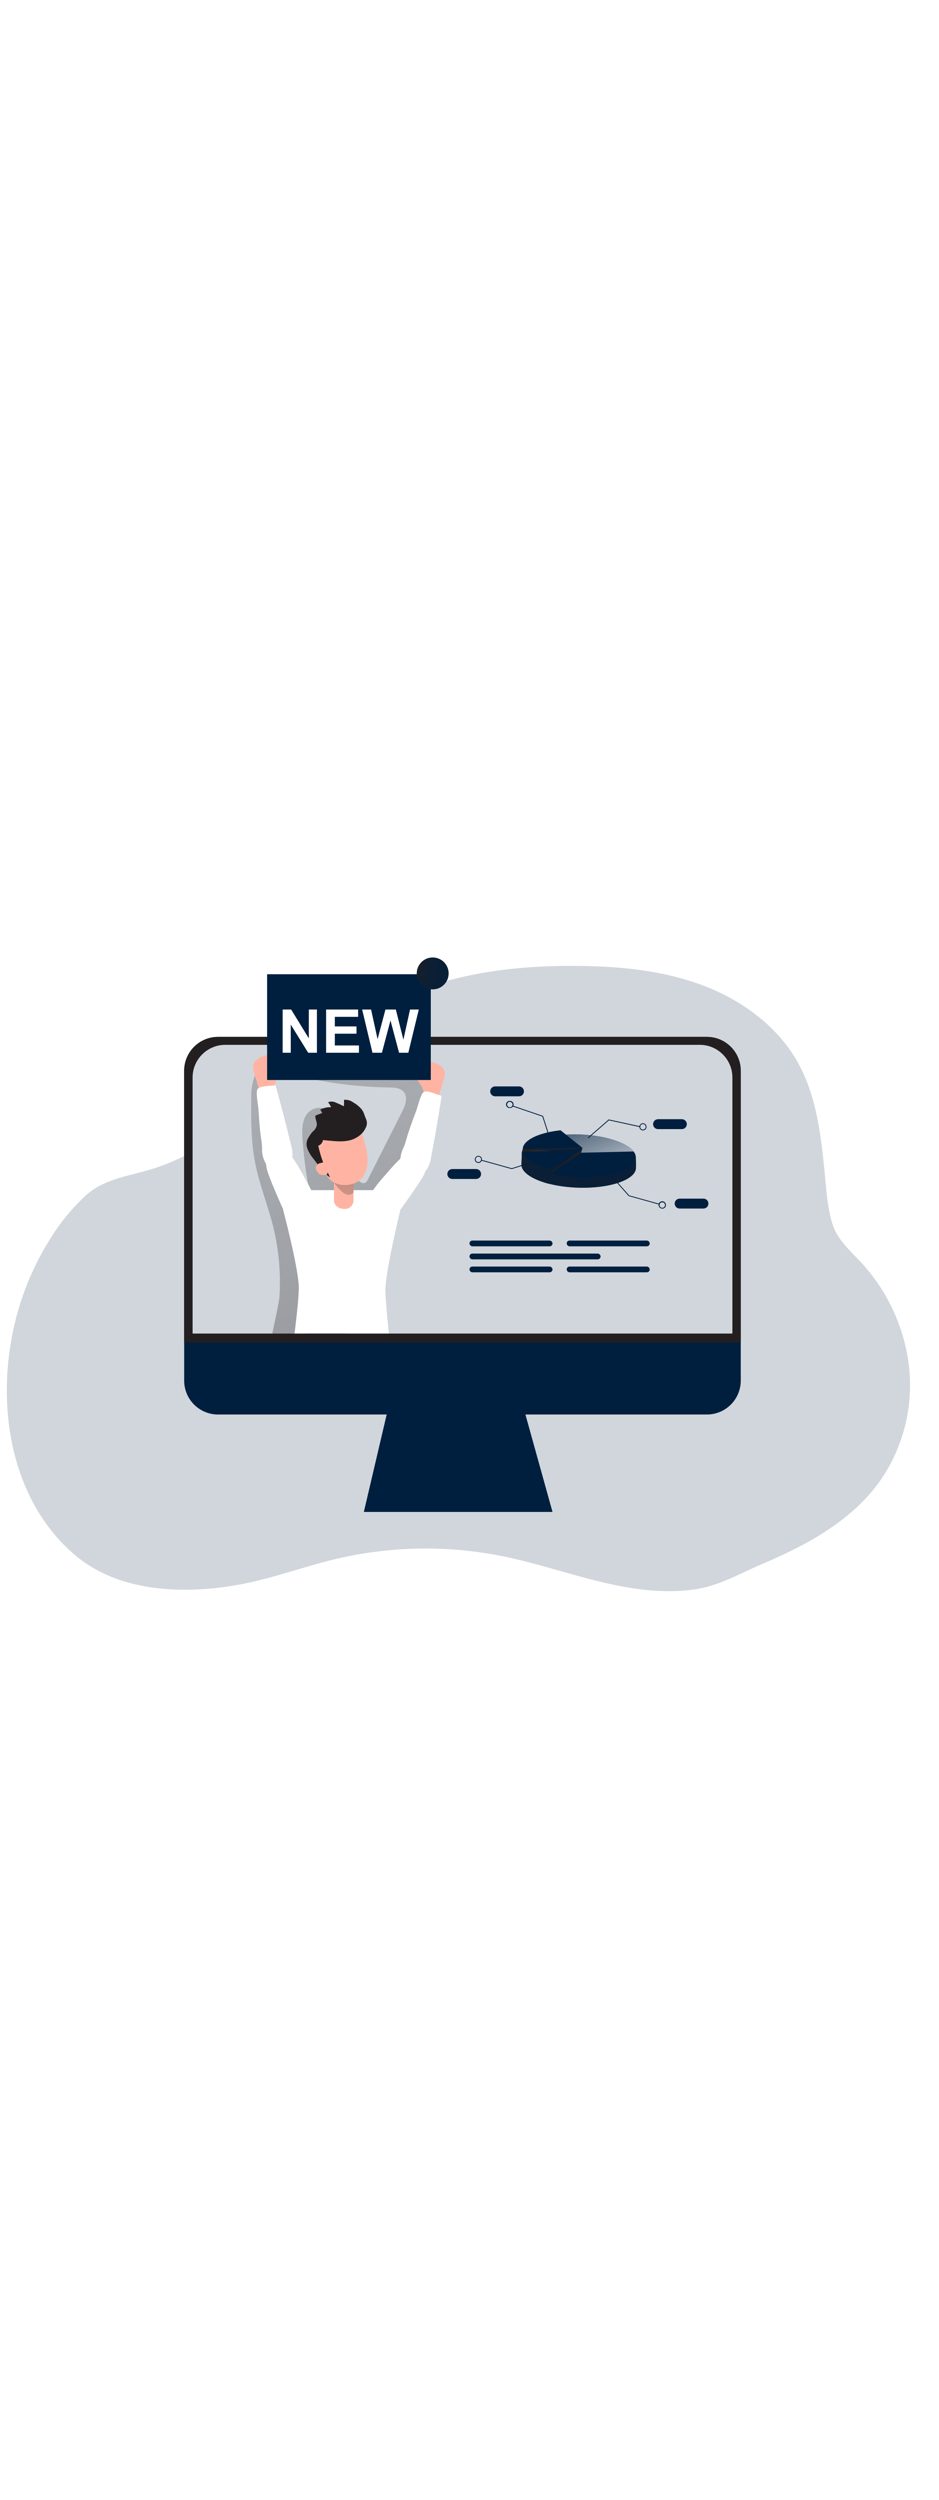 <svg id="_0531_new_campaign" xmlns="http://www.w3.org/2000/svg" xmlns:xlink="http://www.w3.org/1999/xlink" viewBox="0 0 500 500" data-imageid="marketing-campaign-2-76" imageName="Marketing Campaign 2" class="illustrations_image" style="width: 188px;"><defs><style>.cls-1_marketing-campaign-2-76{fill:url(#linear-gradient);}.cls-1_marketing-campaign-2-76,.cls-2_marketing-campaign-2-76,.cls-3_marketing-campaign-2-76,.cls-4_marketing-campaign-2-76,.cls-5_marketing-campaign-2-76,.cls-6_marketing-campaign-2-76,.cls-7_marketing-campaign-2-76,.cls-8_marketing-campaign-2-76,.cls-9_marketing-campaign-2-76,.cls-10_marketing-campaign-2-76,.cls-11_marketing-campaign-2-76,.cls-12_marketing-campaign-2-76,.cls-13_marketing-campaign-2-76,.cls-14_marketing-campaign-2-76,.cls-15_marketing-campaign-2-76{stroke-width:0px;}.cls-2_marketing-campaign-2-76{opacity:.18;}.cls-2_marketing-campaign-2-76,.cls-16_marketing-campaign-2-76{isolation:isolate;}.cls-2_marketing-campaign-2-76,.cls-15_marketing-campaign-2-76{fill:#68e1fd;}.cls-3_marketing-campaign-2-76{fill:url(#linear-gradient-10-marketing-campaign-2-76);}.cls-4_marketing-campaign-2-76{fill:url(#linear-gradient-4-marketing-campaign-2-76);}.cls-5_marketing-campaign-2-76{fill:url(#linear-gradient-2-marketing-campaign-2-76);}.cls-6_marketing-campaign-2-76{fill:url(#linear-gradient-3-marketing-campaign-2-76);}.cls-7_marketing-campaign-2-76{fill:url(#linear-gradient-8-marketing-campaign-2-76);}.cls-8_marketing-campaign-2-76{fill:url(#linear-gradient-9-marketing-campaign-2-76);}.cls-9_marketing-campaign-2-76{fill:url(#linear-gradient-7-marketing-campaign-2-76);}.cls-10_marketing-campaign-2-76{fill:url(#linear-gradient-5-marketing-campaign-2-76);}.cls-11_marketing-campaign-2-76{fill:url(#linear-gradient-6-marketing-campaign-2-76);}.cls-12_marketing-campaign-2-76{fill:#231f20;}.cls-13_marketing-campaign-2-76{fill:#fff;}.cls-14_marketing-campaign-2-76{fill:#ffb4a3;}</style><linearGradient id="linear-gradient-marketing-campaign-2-76" x1="-2258.8" y1="-3.87" x2="-2248" y2="141.68" gradientTransform="translate(-2009.05 315.21) rotate(-180) scale(1 -1)" gradientUnits="userSpaceOnUse"><stop offset="0" stop-color="#231f20"/><stop offset=".08" stop-color="#231f20" stop-opacity=".69"/><stop offset=".21" stop-color="#231f20" stop-opacity=".32"/><stop offset="1" stop-color="#231f20" stop-opacity="0"/></linearGradient><linearGradient id="linear-gradient-2-marketing-campaign-2-76" x1="198.84" y1="-37.36" x2="247.99" y2="-239.37" gradientTransform="translate(75.74 240.89) rotate(15.71)" xlink:href="#linear-gradient-marketing-campaign-2-76"/><linearGradient id="linear-gradient-3-marketing-campaign-2-76" x1="232.23" y1="-76.85" x2="193.05" y2="-130.23" gradientTransform="translate(75.74 240.89) rotate(15.71)" gradientUnits="userSpaceOnUse"><stop offset="0" stop-color="#fff"/><stop offset="1" stop-color="#fff" stop-opacity="0"/></linearGradient><linearGradient id="linear-gradient-4-marketing-campaign-2-76" x1="190.29" y1="-64.7" x2="216" y2="-170.39" gradientTransform="translate(75.74 240.89) rotate(15.71)" xlink:href="#linear-gradient-marketing-campaign-2-76"/><linearGradient id="linear-gradient-5-marketing-campaign-2-76" x1="195.38" y1="-105.76" x2="232.36" y2="-62.51" gradientTransform="translate(75.74 240.89) rotate(15.71)" xlink:href="#linear-gradient-marketing-campaign-2-76"/><linearGradient id="linear-gradient-6-marketing-campaign-2-76" x1="206.81" y1="-100.89" x2="215.25" y2="-74.85" gradientTransform="translate(75.74 240.89) rotate(15.71)" xlink:href="#linear-gradient-marketing-campaign-2-76"/><linearGradient id="linear-gradient-7-marketing-campaign-2-76" x1="169.44" y1="-90.75" x2="268.57" y2="-88.28" gradientTransform="translate(75.74 240.89) rotate(15.71)" xlink:href="#linear-gradient-marketing-campaign-2-76"/><linearGradient id="linear-gradient-8-marketing-campaign-2-76" x1="301.24" y1="127.47" x2="103.01" y2="-534.06" gradientTransform="translate(-49.37 315.21)" xlink:href="#linear-gradient-marketing-campaign-2-76"/><linearGradient id="linear-gradient-9-marketing-campaign-2-76" x1="234.69" y1="-117.73" x2="228.79" y2="-67.85" gradientTransform="translate(-49.37 315.21)" xlink:href="#linear-gradient-marketing-campaign-2-76"/><linearGradient id="linear-gradient-10-marketing-campaign-2-76" x1="267.54" y1="-215.36" x2="320.27" y2="-202.24" gradientTransform="translate(-49.37 315.21)" xlink:href="#linear-gradient-marketing-campaign-2-76"/></defs><g id="background_marketing-campaign-2-76"><path class="cls-2_marketing-campaign-2-76 targetColor" d="M211.88,116.34c-3.76,1.74-7.46,3.64-11.08,5.7-42.4,24.14-72.07,69.43-118.48,84.47-12.55,4.07-26.05,5.18-36.21,14.09-7.32,6.7-13.69,14.36-18.95,22.77-11.1,17.43-18.46,36.98-21.62,57.41-6.34,39.55,2.53,84.09,34,111.19,23.73,20.37,58.87,21.41,88.5,15.9,16.98-3.15,33.28-9.31,50.1-13.34,29.41-7.05,60.01-7.6,89.66-1.6,19.57,3.96,38.46,10.76,58.01,14.95,14.07,3.02,28.69,4.69,43.03,2.83,13.76-1.78,24.38-8.35,36.92-13.65,23.86-10.11,47.99-23.01,63.21-44.75,11.69-17.04,17.08-37.61,15.27-58.2-1.94-20.54-10.3-39.95-23.89-55.47-6.06-6.95-13.98-13.11-16.92-21.97s-3.43-19.18-4.34-28.28c-2.02-19.91-4.4-40.41-14.12-57.91-10.81-19.47-29.94-33.4-50.79-41.24-20.85-7.84-43.38-10.09-65.65-10.35-33.07-.4-66.9,3.67-96.67,17.43Z" style="fill: rgb(0, 31, 63);"/></g><g id="monitor_marketing-campaign-2-76"><polygon class="cls-15_marketing-campaign-2-76 targetColor" points="193.74 389.33 294.2 389.33 276.42 325.45 208.73 325.45 193.74 389.33" style="fill: rgb(0, 31, 63);"/><polygon class="cls-1_marketing-campaign-2-76" points="193.74 389.33 294.2 389.33 276.42 325.45 208.73 325.45 193.74 389.33"/><path class="cls-15_marketing-campaign-2-76 targetColor" d="M394.44,154.68v164.81c0,9.95-8.07,18.02-18.02,18.02H116.08c-9.95,0-18.01-8.07-18.01-18.02h0v-164.81c0-9.95,8.07-18.02,18.02-18.02h260.31c9.95,0,18.03,8.06,18.04,18.01h0Z" style="fill: rgb(0, 31, 63);"/><path class="cls-12_marketing-campaign-2-76" d="M394.44,154.68v144.53H98.07v-144.53c0-9.96,8.07-18.03,18.02-18.04h260.31c9.96.01,18.02,8.08,18.04,18.04Z"/><path class="cls-13_marketing-campaign-2-76" d="M389.98,158.18v136.26H102.56v-136.26c.05-9.6,7.88-17.35,17.48-17.3,0,0,0,0,.01,0h252.43c9.6-.06,17.44,7.68,17.5,17.28,0,0,0,0,0,.01Z"/><path class="cls-2_marketing-campaign-2-76 targetColor" d="M389.98,158.18v136.26H102.56v-136.26c.05-9.6,7.88-17.35,17.48-17.3,0,0,0,0,.01,0h252.43c9.6-.06,17.44,7.68,17.5,17.28,0,0,0,0,0,.01Z" style="fill: rgb(0, 31, 63);"/><rect class="cls-15_marketing-campaign-2-76 targetColor" x="249.99" y="244.98" width="44.22" height="3.07" rx="1.53" ry="1.53" style="fill: rgb(0, 31, 63);"/><rect class="cls-15_marketing-campaign-2-76 targetColor" x="301.75" y="244.98" width="44.22" height="3.07" rx="1.53" ry="1.53" style="fill: rgb(0, 31, 63);"/><rect class="cls-15_marketing-campaign-2-76 targetColor" x="249.99" y="251.91" width="69.81" height="3.07" rx="1.53" ry="1.53" style="fill: rgb(0, 31, 63);"/><rect class="cls-15_marketing-campaign-2-76 targetColor" x="249.99" y="258.81" width="44.22" height="3.07" rx="1.53" ry="1.53" style="fill: rgb(0, 31, 63);"/><rect class="cls-15_marketing-campaign-2-76 targetColor" x="301.75" y="258.81" width="44.22" height="3.07" rx="1.53" ry="1.53" style="fill: rgb(0, 31, 63);"/></g><g id="pie_chart_marketing-campaign-2-76"><path class="cls-15_marketing-campaign-2-76 targetColor" d="M307.78,216.87c-16.84-.54-30.32-6.1-30.11-12.41,0-.44.17-5.77.3-6.2,0,0,.69.18.69.17,1.94-5.63,14.23-4.92,29.86-4.42,13.74.45,25.8-.21,29.47,4.59.83,1.08.69,6.67.65,7.83-.21,6.25-14.02,10.98-30.85,10.43Z" style="fill: rgb(0, 31, 63);"/><path class="cls-5_marketing-campaign-2-76" d="M307.78,216.87c-16.84-.54-30.32-6.1-30.11-12.41,0-.44.24-6.43.24-6.43,1.94-5.63,14.98-4.51,30.61-3.96,13.74.45,26.37,1.63,30.06,6.43,0,0,.09,4.83,0,5.99-.16,6.2-13.96,10.93-30.8,10.38Z"/><path class="cls-15_marketing-campaign-2-76 targetColor" d="M307.71,211.38c-16.82-.54-30.03-5.99-29.82-12.3v-1.24c1.94-5.63,14.9-9.81,30.55-9.31,13.73.45,25.22,4.23,28.89,9.03.79.95,1.22,2.15,1.21,3.39-.18,6.34-14,11.02-30.83,10.43Z" style="fill: rgb(0, 31, 63);"/><path class="cls-6_marketing-campaign-2-76" d="M337.34,197.6l-27.93.66-31.54.74c-.04-.37-.04-.75,0-1.12h0c1.48-4.29,9.23-7.81,19.87-8.94,3.55-.37,7.12-.49,10.68-.37,13.79.4,25.25,4.23,28.91,9.03Z"/><path class="cls-4_marketing-campaign-2-76" d="M293.4,209.61l16.01-11.35-31.54.74s-1.58,6.34,15.53,10.61Z"/><path class="cls-15_marketing-campaign-2-76 targetColor" d="M310.14,195.67l-31.83.74c.04-.45.12-.89.24-1.32h0c1.48-4.27,9.39-7.61,19.94-8.77l11.66,9.35Z" style="fill: rgb(0, 31, 63);"/><polygon class="cls-15_marketing-campaign-2-76 targetColor" points="309.41 198.26 310.14 195.67 278.31 196.41 309.41 198.26" style="fill: rgb(0, 31, 63);"/><polygon class="cls-10_marketing-campaign-2-76" points="309.41 198.26 310.14 195.67 278.31 196.41 277.9 197.88 309.41 198.26"/><polygon class="cls-11_marketing-campaign-2-76" points="293.4 209.61 294.14 206.96 309.89 196.54 309.41 198.26 293.4 209.61"/><path class="cls-15_marketing-campaign-2-76 targetColor" d="M309.89,196.54l-31.99,1.32s3.28,6.72,16.24,9.08l15.74-10.4Z" style="fill: rgb(0, 31, 63);"/><path class="cls-15_marketing-campaign-2-76 targetColor" d="M294.14,206.96l-2.15,7.75s-13.18-3.32-14.28-9.44l.18-7.4s3.82,8.37,16.24,9.08Z" style="fill: rgb(0, 31, 63);"/><path class="cls-9_marketing-campaign-2-76" d="M294.14,206.96l-2.15,7.75s-13.18-3.32-14.28-9.44l.18-7.4s3.82,8.37,16.24,9.08Z"/><polygon class="cls-15_marketing-campaign-2-76 targetColor" points="293.27 192.83 288.8 179.03 272.63 173.52 272.77 173.1 289.16 178.69 289.19 178.8 293.69 192.69 293.27 192.83" style="fill: rgb(0, 31, 63);"/><path class="cls-15_marketing-campaign-2-76 targetColor" d="M270.96,174.46c-1.03-.22-1.68-1.23-1.46-2.26.22-1.03,1.23-1.68,2.26-1.46h.21c1.03.22,1.68,1.23,1.46,2.26-.22,1.03-1.23,1.68-2.26,1.46h-.21ZM271.87,171.23c-.78-.22-1.59.24-1.8,1.02-.22.78.24,1.59,1.02,1.8.78.22,1.58-.24,1.8-1.01h0c.19-.76-.26-1.54-1.02-1.75v-.05Z" style="fill: rgb(0, 31, 63);"/><polygon class="cls-15_marketing-campaign-2-76 targetColor" points="313.3 190.54 313.01 190.21 324.13 180.56 324.23 180.59 341.04 184.24 340.95 184.68 324.24 181.04 313.3 190.54" style="fill: rgb(0, 31, 63);"/><path class="cls-15_marketing-campaign-2-76 targetColor" d="M341.86,186.33c-1.01-.28-1.61-1.33-1.33-2.34s1.33-1.61,2.34-1.33h0c1,.29,1.59,1.34,1.32,2.35h0c-.28,1.01-1.33,1.6-2.33,1.32ZM342.76,183.08c-.78-.22-1.59.23-1.81,1.01-.22.78.23,1.59,1.01,1.81s1.59-.23,1.81-1.01c0,0,0-.02,0-.03.2-.77-.25-1.56-1.02-1.78Z" style="fill: rgb(0, 31, 63);"/><path class="cls-15_marketing-campaign-2-76 targetColor" d="M352.14,227.92c-1.04-.27-1.68-1.33-1.41-2.37s1.33-1.68,2.37-1.41c1,.25,1.63,1.24,1.44,2.25v.21c-.27,1.01-1.31,1.61-2.33,1.34-.02,0-.05-.01-.07-.02ZM353.04,224.69c-.78-.22-1.59.24-1.8,1.02-.22.78.24,1.59,1.02,1.8.78.22,1.58-.24,1.8-1.01h0c.21-.77-.23-1.57-1-1.79h-.01Z" style="fill: rgb(0, 31, 63);"/><polygon class="cls-15_marketing-campaign-2-76 targetColor" points="350.97 225.85 334.79 221.34 334.74 221.3 321.63 206.51 321.96 206.22 335.03 220.96 351.09 225.43 350.97 225.85" style="fill: rgb(0, 31, 63);"/><path class="cls-15_marketing-campaign-2-76 targetColor" d="M254.21,203.64c-1.01-.29-1.59-1.34-1.31-2.34.29-1.01,1.34-1.59,2.34-1.31,1.01.28,1.59,1.33,1.31,2.33-.27,1.01-1.31,1.6-2.31,1.33-.01,0-.02,0-.03,0ZM255.12,200.39c-.78-.22-1.59.24-1.8,1.02-.22.78.24,1.59,1.02,1.8.78.22,1.58-.24,1.8-1.01.21-.78-.24-1.58-1.02-1.81Z" style="fill: rgb(0, 31, 63);"/><polygon class="cls-15_marketing-campaign-2-76 targetColor" points="272.47 206.97 256.28 202.46 256.4 202.04 272.47 206.51 291.27 200.63 291.4 201.05 272.47 206.97" style="fill: rgb(0, 31, 63);"/><path class="cls-15_marketing-campaign-2-76 targetColor" d="M361.9,222.68h12.68c1.46,0,2.64,1.18,2.64,2.64h0c0,1.46-1.18,2.64-2.64,2.64h-12.68c-1.46,0-2.64-1.18-2.64-2.64h0c0-1.46,1.18-2.64,2.64-2.64Z" style="fill: rgb(0, 31, 63);"/><path class="cls-15_marketing-campaign-2-76 targetColor" d="M350.44,180.43h12.64c1.46,0,2.64,1.18,2.64,2.64h0c0,1.46-1.18,2.64-2.64,2.64h-12.68c-1.46,0-2.64-1.18-2.64-2.64h0c0-1.46,1.18-2.64,2.64-2.64.01,0,.03,0,.04,0Z" style="fill: rgb(0, 31, 63);"/><path class="cls-15_marketing-campaign-2-76 targetColor" d="M263.67,162.98h12.68c1.46,0,2.64,1.18,2.64,2.64h0c0,1.46-1.18,2.64-2.64,2.64h-12.68c-1.46,0-2.64-1.18-2.64-2.64h0c0-1.46,1.18-2.64,2.64-2.64Z" style="fill: rgb(0, 31, 63);"/><path class="cls-15_marketing-campaign-2-76 targetColor" d="M240.84,206.95h12.68c1.46,0,2.64,1.18,2.64,2.64h0c0,1.46-1.18,2.64-2.64,2.64h-12.68c-1.46,0-2.64-1.18-2.64-2.64h0c0-1.46,1.18-2.64,2.64-2.64Z" style="fill: rgb(0, 31, 63);"/></g><g id="character_marketing-campaign-2-76"><path class="cls-7_marketing-campaign-2-76" d="M145.31,236.97c-2.82-11.1-7.17-21.82-9.4-33.07s-2.24-22.74-2.12-34.19c-.14-3.74.33-7.48,1.4-11.08,1.25-3.52,3.96-6.76,7.54-7.71l5.21,34.08c1.02,6.68,2.06,13.45,4.56,19.78,2.51,6.33,6.59,12.16,12.53,15.47-1.94-9.74-3.26-19.6-3.96-29.51-.4-5.42-.13-11.87,4.34-14.91,3.96-2.76,9.8-1.32,13.18,2.15,3.39,3.47,4.94,8.29,5.93,13.03,1.42,6.82,2.02,13.95,5.08,20.2,1.04,2.15,3.78,4.38,5.46,2.64.26-.31.48-.65.65-1.02l18.39-36.35c1.69-3.35,3.3-7.66.9-10.55-1.82-2.18-5.05-2.35-7.91-2.39-18.26-.29-36.41-2.82-54.06-7.52,12.33-6.05,26.37-7.2,40.15-7.65,11.33-.37,23.19-.21,33.21,5.1.54.24,1.01.59,1.4,1.04.41.63.64,1.36.67,2.11,1.71,13.82-.67,27.83-6.86,40.31-4.09,8.2-9.74,15.54-14.08,23.63-11.95,22.2-13.29,48.68-10.55,73.74-11.22-1.21-18.46,1.82-29.74.59-2.89-.32-7.52-.96-10.39-.51-1.7.28-10.19,1.04-11.87-.08,0,0,3.65-16.24,3.85-19.46.78-12.73-.4-25.51-3.51-37.88Z"/><path class="cls-13_marketing-campaign-2-76" d="M193.68,229.19c-1.04,0,2.18-6.79,2.36-7.09,2.37-3.85,5.08-7.48,8.11-10.84,2.64-3.05,5.27-6.18,8.16-8.99,2.64-2.64,6.03-6.1,10.18-5.27,3.12.66,5,4.15,4.87,7.36s-1.78,6.1-3.51,8.81c-3.47,5.42-7.19,10.55-10.96,15.82l-19.21.21Z"/><path class="cls-13_marketing-campaign-2-76" d="M169.64,232.84c1,.22-.75-7.11-.86-7.44-1.53-4.25-3.44-8.35-5.71-12.26-1.98-3.55-3.86-7.13-6.14-10.55-2.1-3.09-4.65-7.21-8.89-7.23-3.19,0-5.75,3.03-6.28,6.18s.49,6.36,1.62,9.35c2.28,6.03,4.87,11.87,7.49,17.71l18.76,4.23Z"/><path class="cls-13_marketing-campaign-2-76" d="M161.65,218.17h40.66c5.82-.15,10.67,4.44,10.82,10.26,0,0,0,0,0,0v.47s-7.75,31.64-7.91,42.27c0,5.81,1.83,23.21,1.83,23.21h-50.21s2.32-18.17,2.27-24.26c-.08-10.38-8.29-41.22-8.29-41.22-.11-5.82,4.52-10.64,10.35-10.75,0,0,0,0,0,0h.47Z"/><path class="cls-14_marketing-campaign-2-76" d="M236.51,158.4c.37-1.13.44-2.33.21-3.49-.34-1.05-1-1.97-1.87-2.64-2.18-1.87-5.08-2.69-7.91-2.22-.58.09-1.14.32-1.62.66-.44.37-.81.82-1.09,1.32-1.42,2.23-2.89,4.92-1.96,7.4.66,1.19,1.38,2.35,2.16,3.47.42.8.63,1.7,1.03,2.52,1.02,2.06,4.92,4.81,7.3,3.28,1.19-.75,1.63-3.31,2.07-4.55.61-1.85,1.19-3.78,1.69-5.75Z"/><path class="cls-14_marketing-campaign-2-76" d="M135.12,154.87c-.37-1.13-.45-2.33-.21-3.49.34-1.05,1-1.97,1.87-2.64,2.18-1.87,5.08-2.69,7.91-2.22.58.09,1.14.32,1.62.66.44.37.81.82,1.09,1.32,1.41,2.23,2.89,4.9,1.96,7.4-.66,1.19-1.38,2.35-2.16,3.47-.42.8-.63,1.7-1.03,2.52-1.02,2.06-4.92,4.81-7.32,3.28-1.17-.75-1.62-3.31-2.06-4.55-.62-1.85-1.2-3.78-1.69-5.75Z"/><path class="cls-14_marketing-campaign-2-76" d="M188.24,224.1c-.31,2.49-2.55,4.29-5.05,4.05-4.98-.24-5.35-4.05-5.35-4.05v-19.78h10.4v19.78Z"/><path class="cls-8_marketing-campaign-2-76" d="M177.84,214.09s6.51,10.15,10.4,5.27v-7.91l-10.4,2.64Z"/><path class="cls-14_marketing-campaign-2-76" d="M173.46,209.06c2.64,8.07,15.56,8.31,19.9,1.9,2.52-3.72,2.82-8.56,2.03-12.97-.7-4.36-2.03-8.59-3.96-12.57-1.32-2.51-2.64-4.73-5.71-5.09-3.45-.23-6.9.54-9.93,2.22-5.92,3.19-8.77,10.11-6.82,16.55.52,1.56,1.17,3.08,1.96,4.52.99,1.74,1.83,3.56,2.52,5.45Z"/><path class="cls-12_marketing-campaign-2-76" d="M194.91,184.62c-.55,1.34-1.37,2.56-2.4,3.59-2.12,2.03-4.82,3.34-7.73,3.74-4.23.67-8.53-.08-12.8-.42-.2,1.4-1.18,2.56-2.52,3.01.65,2.98,1.5,5.91,2.57,8.77,1.05,2.8,2.56,5.39,3.69,8.12-3.52-2.43-6.22-6.59-8.79-9.93-1.36-1.6-2.45-3.4-3.23-5.35-.79-1.98-.57-4.22.58-6.01.63-1.04,1.33-2.04,2.1-2.98,1.17-.86,2-2.12,2.32-3.55.16-1.49-.69-2.93-.8-4.43-.04-.21,0-.43.11-.62.13-.14.3-.24.49-.29l3.05-1.13c-.28-.63-.64-1.23-1.07-1.77,1.79-.94,3.79-1.4,5.81-1.32-.41-.95-.95-1.83-1.6-2.64,1.38-.55,2.93-.46,4.23.24,1.42.55,2.8,1.24,4.17,1.91.13-1.14.15-2.29.07-3.44,1.81-.15,3.61.37,5.06,1.46,1.48.83,2.81,1.89,3.96,3.14.81.92,1.43,1.99,1.79,3.16.37,1.32,1.04,2.4,1.32,3.68.18,1.03.06,2.1-.37,3.06Z"/><path class="cls-14_marketing-campaign-2-76" d="M170.67,203.76c-.92.15-1.74.67-2.27,1.44-.29.61-.33,1.31-.12,1.95.23.63.56,1.21.99,1.71.23.31.5.58.8.8.53.3,1.12.45,1.73.44.47.03.94.03,1.41,0,.24,0,.47-.06.69-.17.23-.17.39-.4.47-.67.33-.98.33-2.05,0-3.03-.22-.93-.67-1.78-1.32-2.48-.59-.59-1.58-.21-2.39.01Z"/><path class="cls-13_marketing-campaign-2-76" d="M214.32,196.69c-.87,2.17-1.25,4.5-1.09,6.83.59,4.28,4.54,7.27,8.82,6.67,2.1-.29,3.99-1.42,5.24-3.13,1.22-1.96,2-4.17,2.28-6.47,2.06-10.81,3.92-21.65,5.59-32.51-1.92-.51-7.91-3.23-9.53-2.15s-3.2,7.91-3.96,9.91c-1.32,3.49-2.64,6.99-3.82,10.55-1.19,3.24-1.9,7.24-3.52,10.3Z"/><path class="cls-13_marketing-campaign-2-76" d="M139.53,197.03c.09,2.33.71,4.62,1.82,6.67,2.31,3.65,7.14,4.73,10.79,2.42,1.78-1.13,3.03-2.92,3.46-4.98.32-2.3.12-4.64-.59-6.84-2.58-10.7-5.34-21.34-8.29-31.92-1.96.32-8.48.28-9.57,1.96-1.09,1.69.32,8.46.45,10.68.24,3.72.52,7.43.86,11.14.3,3.47,1.29,7.4,1.08,10.86Z"/><rect class="cls-15_marketing-campaign-2-76 targetColor" x="142.23" y="103.33" width="87.16" height="56.25" style="fill: rgb(0, 31, 63);"/><circle class="cls-15_marketing-campaign-2-76 targetColor" cx="230.41" cy="102.89" r="8.48" style="fill: rgb(0, 31, 63);"/><circle class="cls-3_marketing-campaign-2-76" cx="230.41" cy="102.89" r="8.48"/><g class="cls-16_marketing-campaign-2-76"><path class="cls-13_marketing-campaign-2-76" d="M150.51,145.08v-22.99h4.52l9.41,15.35v-15.35h4.31v22.99h-4.66l-9.27-14.99v14.99h-4.31Z"/><path class="cls-13_marketing-campaign-2-76" d="M173.65,145.08v-22.99h17.04v3.89h-12.4v5.1h11.54v3.87h-11.54v6.26h12.84v3.87h-17.48Z"/><path class="cls-13_marketing-campaign-2-76" d="M198.33,145.08l-5.49-22.99h4.75l3.46,15.79,4.2-15.79h5.52l4.03,16.06,3.53-16.06h4.67l-5.58,22.99h-4.92l-4.58-17.18-4.56,17.18h-5.03Z"/></g></g></svg>